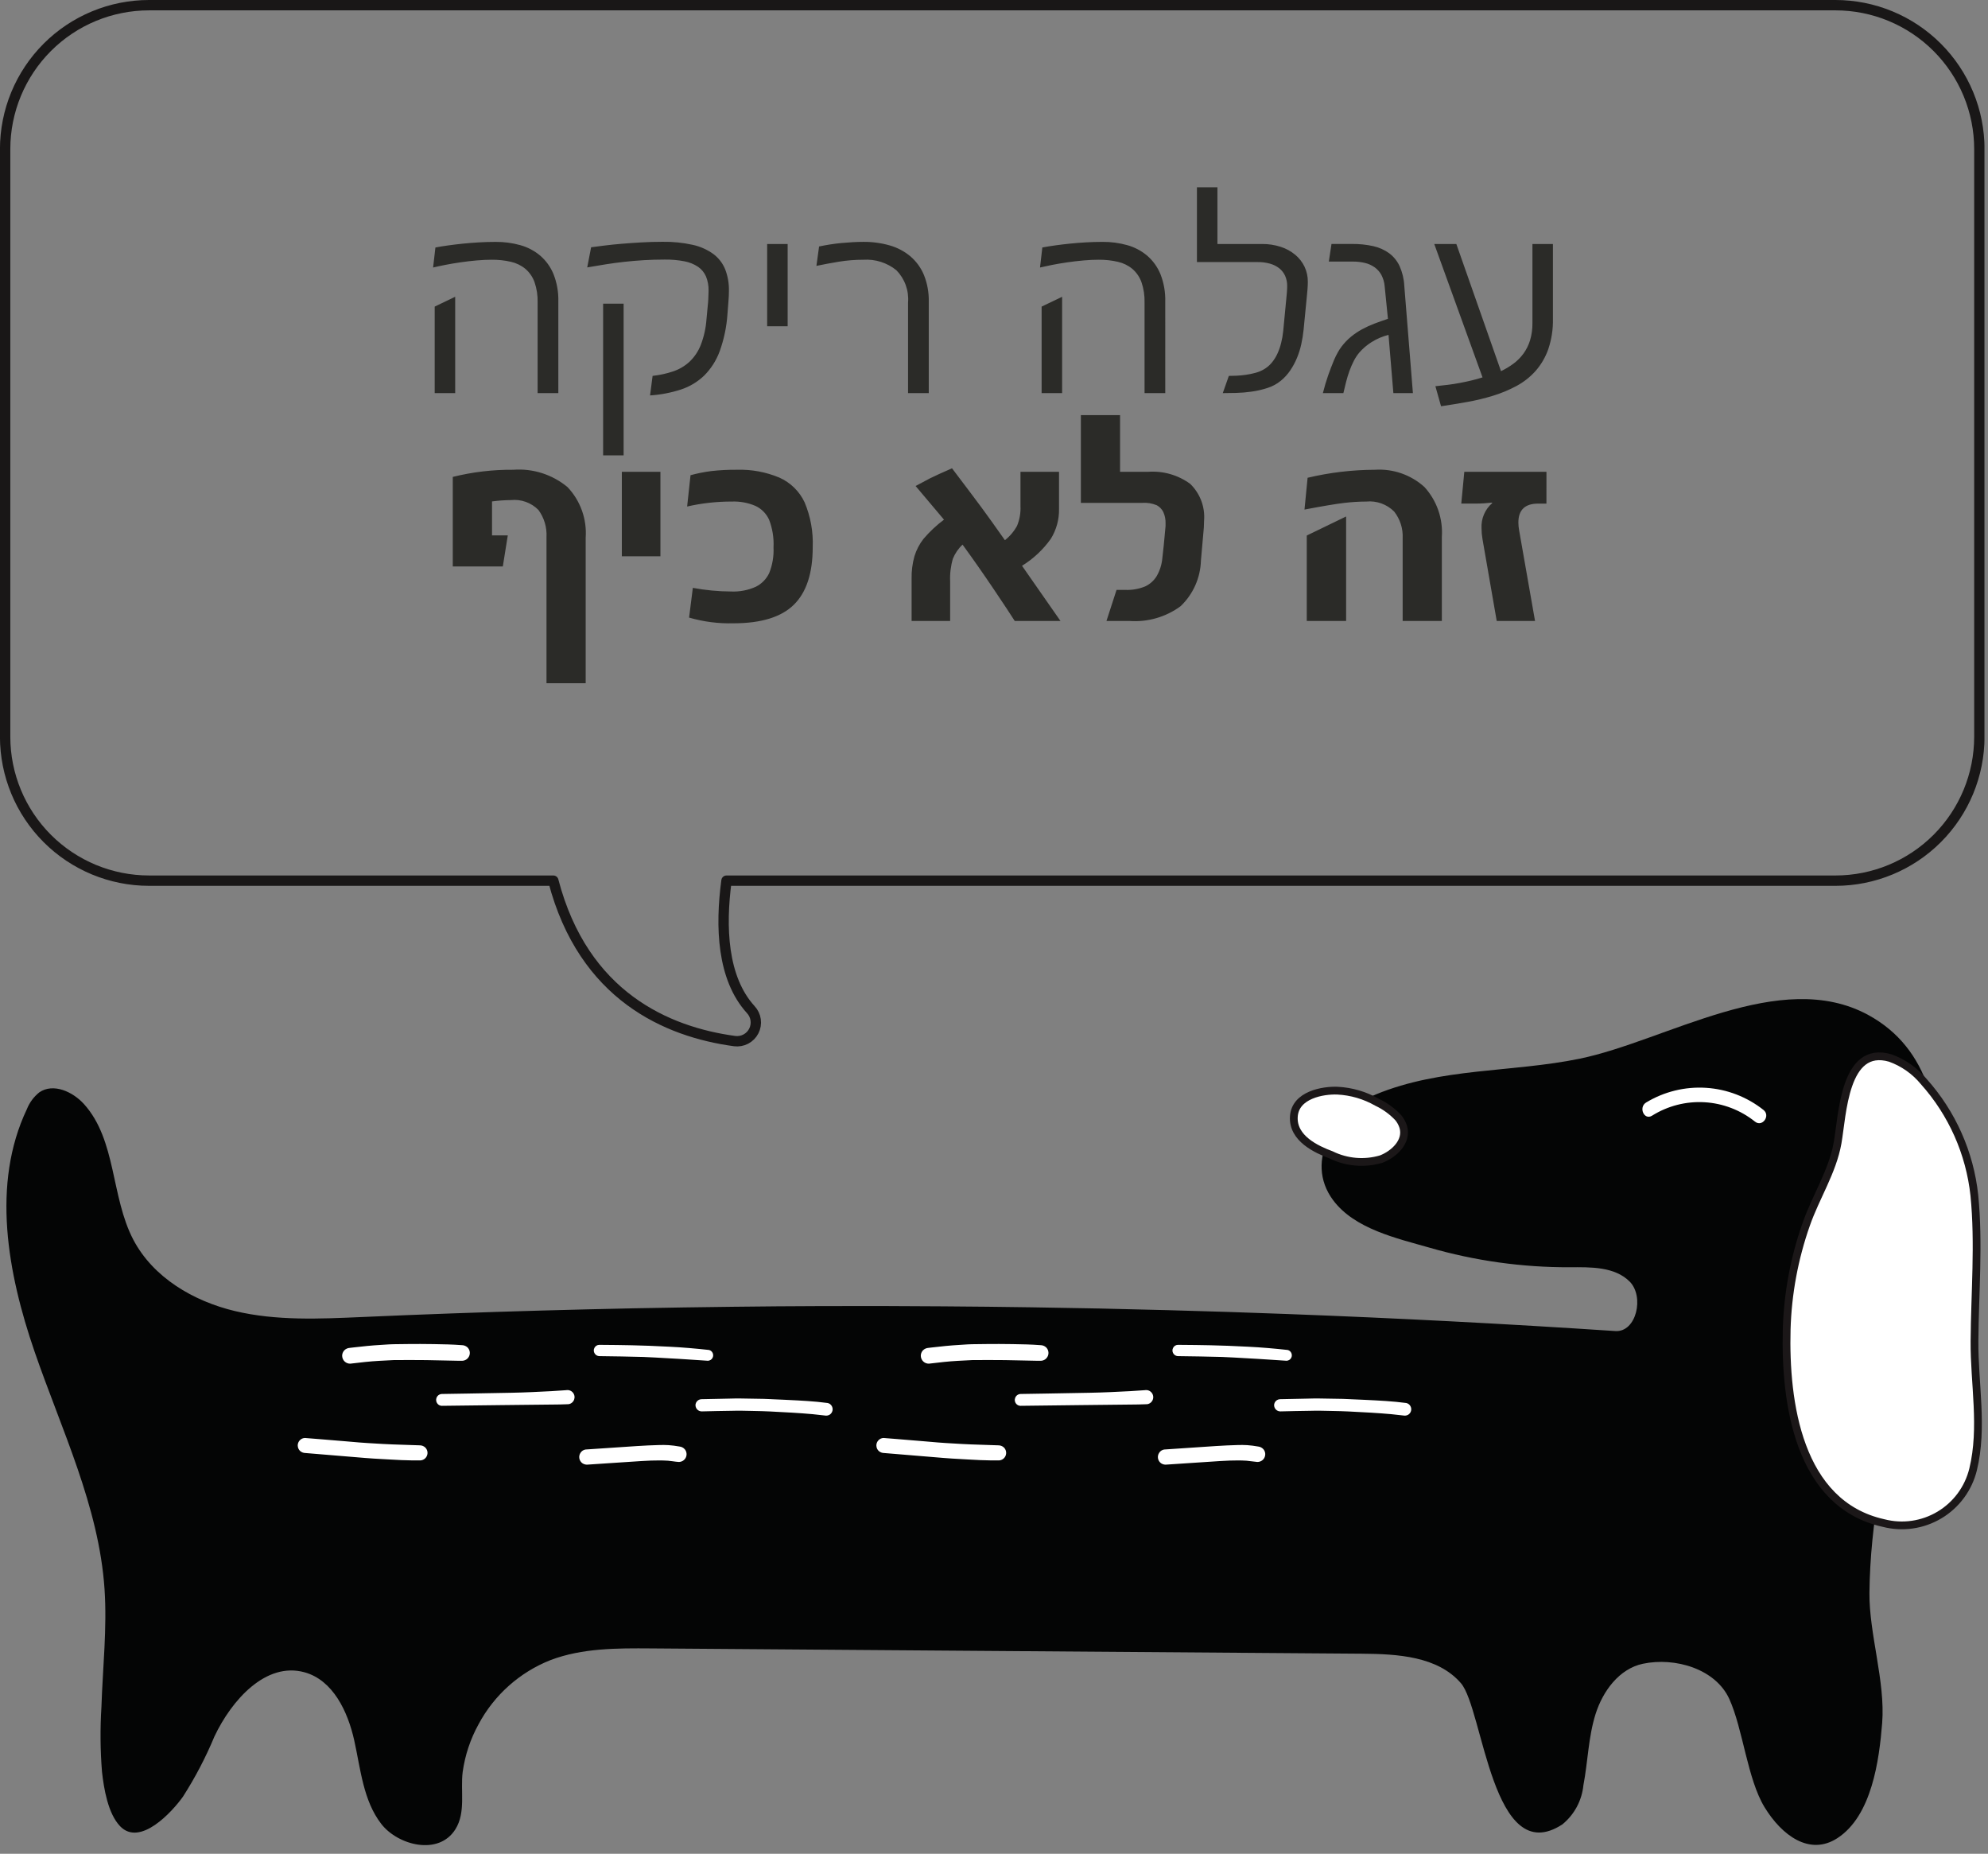 <svg width="192" height="179" viewBox="0 0 192 179" fill="none" xmlns="http://www.w3.org/2000/svg">
<rect x="0" y="0" width="192" height="179" fill="#808080" stroke="none"/>
<g clip-path="url(#clip0_2382:74)">
<path d="M10.096 153.438C10.351 157.238 9.919 161.031 9.796 164.825C9.665 166.914 9.683 169.009 9.852 171.095C10.032 172.695 10.422 175.111 11.597 176.336C13.525 178.35 16.634 174.944 17.674 173.479C18.855 171.634 19.871 169.689 20.712 167.667C22.373 164.161 25.671 160.439 29.412 161.475C32.164 162.237 33.592 165.262 34.212 168.051C34.832 170.84 35.077 173.866 36.828 176.122C38.421 178.177 42.367 179.222 43.985 176.628C45.008 174.991 44.455 172.908 44.685 171.099C44.911 169.481 45.432 167.917 46.222 166.487C47.731 163.666 50.193 161.472 53.168 160.297C56.233 159.135 59.599 159.144 62.879 159.169L131.538 159.68C134.972 159.705 138.853 159.929 141.097 162.529C143.263 165.042 144.112 180.579 150.891 176.163C151.462 175.697 151.936 175.124 152.285 174.475C152.633 173.826 152.851 173.114 152.924 172.381C153.361 170.094 153.398 167.726 154.099 165.507C154.8 163.288 156.38 161.14 158.658 160.653C161.779 159.99 165.693 161.146 167.016 164.053C168.339 166.96 168.758 171.789 170.426 174.514C172.094 177.239 174.781 179.228 177.455 177.489C180.778 175.332 181.493 169.967 181.779 166.369C182.095 162.369 180.51 157.761 180.55 153.8C180.618 146.969 182.039 140.515 183.431 133.863C185.455 124.181 192.363 104.496 180.431 98.004C171.945 93.383 160.917 100.517 152.546 102.231C145.994 103.57 139.192 103.08 132.891 105.671C128.998 107.271 125.891 112.047 128.753 115.89C130.827 118.673 134.946 119.581 138.03 120.465C142.434 121.74 146.998 122.38 151.583 122.365C153.629 122.349 155.932 122.3 157.383 123.738C158.834 125.176 158.049 128.66 156.01 128.526C145.467 127.826 134.914 127.278 124.351 126.881C120.501 126.735 116.65 126.611 112.796 126.509C108.418 126.388 104.036 126.296 99.652 126.233C96.797 126.19 93.943 126.159 91.088 126.14C87.18 126.109 83.272 126.1 79.363 126.115C76.496 126.124 73.63 126.146 70.763 126.181C67.584 126.218 64.403 126.268 61.221 126.329C58.243 126.391 55.266 126.463 52.289 126.546C46.528 126.707 40.768 126.914 35.01 127.169C30.888 127.349 26.704 127.55 22.69 126.595C18.676 125.64 14.784 123.35 12.871 119.695C10.701 115.546 11.25 110.095 8.117 106.616C7.026 105.404 5.139 104.552 3.797 105.476C3.263 105.903 2.849 106.461 2.597 107.097C-0.84 114.327 0.728 122.919 3.331 130.487C5.934 138.055 9.557 145.45 10.096 153.438Z" fill="#040505"/>
<path d="M135.525 108.808C135.945 110.227 134.634 111.445 133.392 111.923C131.787 112.397 130.063 112.252 128.56 111.515C127.165 110.995 124.818 109.932 124.96 107.807C125.098 105.707 127.779 105.259 129.167 105.313C130.513 105.38 131.824 105.763 132.994 106.432C133.766 106.795 134.461 107.301 135.044 107.923C135.261 108.184 135.424 108.484 135.525 108.808Z" fill="white" stroke="#1B1718" stroke-width="0.75" stroke-miterlimit="10"/>
<path d="M182.555 102.158C183.817 102.611 184.935 103.395 185.79 104.428C188.534 107.491 190.246 111.339 190.682 115.428C191.145 120.098 190.729 124.821 190.696 129.501C190.666 133.606 191.55 137.834 190.56 141.89C190.337 142.801 189.935 143.659 189.378 144.414C188.821 145.168 188.12 145.805 187.314 146.286C186.509 146.767 185.617 147.084 184.688 147.217C183.76 147.35 182.814 147.298 181.906 147.063C173.665 145.23 172.374 135.379 172.557 128.363C172.656 124.906 173.292 121.485 174.442 118.223C175.369 115.569 176.98 113.133 177.473 110.359C177.956 107.637 178.109 100.863 182.555 102.158Z" fill="white" stroke="#1B1718" stroke-width="0.75" stroke-miterlimit="10"/>
<path d="M169.497 108.304C168.104 107.188 166.398 106.534 164.616 106.431C162.834 106.328 161.064 106.783 159.552 107.731C158.791 108.202 158.225 106.926 158.977 106.46C160.715 105.407 162.733 104.911 164.761 105.039C166.789 105.167 168.728 105.913 170.319 107.177C171.019 107.737 170.2 108.867 169.497 108.304V108.304Z" fill="white"/>
<path fill-rule="evenodd" clip-rule="evenodd" d="M33.291 131.47C33.143 131.332 33.055 131.142 33.047 130.94H33.044C33.041 130.838 33.058 130.737 33.094 130.641C33.13 130.546 33.185 130.459 33.255 130.385C33.395 130.245 33.582 130.162 33.779 130.15L34.179 130.103C35.041 130.003 35.904 129.912 36.77 129.864C36.904 129.857 37.038 129.847 37.172 129.838L37.172 129.838C37.452 129.819 37.731 129.8 38.01 129.796L39.562 129.777C40.259 129.767 40.956 129.776 41.653 129.784L41.923 129.787C42.814 129.801 43.705 129.817 44.593 129.887C44.796 129.885 44.992 129.959 45.143 130.095C45.25 130.198 45.324 130.33 45.357 130.474C45.389 130.619 45.378 130.77 45.325 130.909C45.273 131.047 45.18 131.167 45.06 131.254C44.94 131.34 44.797 131.389 44.648 131.395H44.263C43.814 131.387 43.364 131.377 42.914 131.367H42.914H42.913H42.913H42.913H42.913H42.913H42.912H42.912H42.912H42.912C41.757 131.341 40.602 131.315 39.451 131.322L38.511 131.329C38.459 131.329 38.405 131.328 38.352 131.327C38.245 131.325 38.137 131.324 38.029 131.329C37.751 131.343 37.472 131.357 37.193 131.372C37.003 131.382 36.812 131.392 36.621 131.402C35.726 131.449 34.83 131.556 33.938 131.662L33.837 131.674C33.635 131.681 33.439 131.607 33.291 131.47ZM28.981 140.103C28.844 139.972 28.764 139.793 28.757 139.603L28.755 139.6C28.751 139.471 28.78 139.343 28.841 139.229C28.872 139.172 28.91 139.12 28.954 139.074C29.018 139.005 29.095 138.949 29.181 138.91C29.267 138.872 29.36 138.851 29.454 138.85L30.793 138.957C31.637 139.026 32.481 139.095 33.325 139.166C33.544 139.184 33.761 139.203 33.979 139.222C34.48 139.266 34.98 139.31 35.481 139.339C35.682 139.351 35.883 139.363 36.084 139.375C36.69 139.412 37.297 139.449 37.904 139.471C38.78 139.504 39.655 139.532 40.532 139.56C40.728 139.557 40.918 139.628 41.062 139.76C41.166 139.859 41.239 139.986 41.271 140.126C41.303 140.266 41.293 140.412 41.242 140.547C41.191 140.681 41.102 140.797 40.985 140.881C40.868 140.964 40.73 141.012 40.586 141.017H39.877C39.138 141.01 38.398 140.972 37.662 140.929C37.419 140.914 37.175 140.901 36.931 140.888L36.929 140.888C36.378 140.858 35.826 140.827 35.275 140.781C33.354 140.615 31.431 140.456 29.507 140.303C29.313 140.303 29.126 140.232 28.981 140.103ZM42.124 135.133C42.113 135.282 42.16 135.43 42.256 135.545C42.304 135.604 42.364 135.652 42.432 135.686C42.5 135.721 42.574 135.741 42.65 135.745C44.598 135.716 46.546 135.696 48.495 135.675L48.497 135.675L48.499 135.675L48.501 135.675L48.502 135.675L48.504 135.675L48.505 135.675L48.507 135.675L48.509 135.675L48.51 135.675C49.423 135.665 50.336 135.655 51.25 135.645L53.007 135.626C53.113 135.625 53.219 135.624 53.325 135.623H53.325C53.801 135.619 54.276 135.615 54.752 135.593L54.93 135.584C55.048 135.562 55.158 135.51 55.249 135.432C55.34 135.354 55.41 135.254 55.45 135.141C55.49 135.028 55.501 134.907 55.48 134.789C55.459 134.671 55.407 134.561 55.33 134.469C55.252 134.375 55.151 134.304 55.036 134.263C54.921 134.222 54.798 134.212 54.678 134.234C54.208 134.271 53.737 134.301 53.266 134.328C51.98 134.395 50.692 134.459 49.405 134.484C47.983 134.513 46.56 134.539 45.137 134.561L42.737 134.6C42.589 134.592 42.443 134.639 42.326 134.731C42.248 134.797 42.189 134.882 42.154 134.978C42.137 135.026 42.126 135.075 42.122 135.126L42.124 135.133ZM64.567 139.541C64.921 139.567 65.274 139.611 65.623 139.675C65.82 139.695 66.002 139.789 66.133 139.937C66.227 140.049 66.287 140.186 66.303 140.331C66.32 140.477 66.294 140.624 66.228 140.754C66.162 140.885 66.059 140.993 65.932 141.066C65.805 141.138 65.659 141.172 65.513 141.162C65.341 141.15 65.17 141.126 64.998 141.102L64.998 141.102C64.837 141.08 64.675 141.058 64.513 141.045C64.205 141.02 63.894 141.02 63.584 141.02H63.584C63.121 141.015 62.652 141.04 62.185 141.066L62.185 141.066L62.184 141.066L62.049 141.073L61.905 141.081C60.959 141.142 60.014 141.205 59.068 141.268C58.318 141.319 57.568 141.369 56.816 141.418C56.623 141.447 56.427 141.406 56.263 141.301C56.183 141.246 56.114 141.176 56.061 141.095C56.008 141.014 55.972 140.923 55.954 140.828C55.936 140.732 55.937 140.635 55.957 140.54C55.977 140.445 56.016 140.355 56.071 140.275C56.124 140.193 56.193 140.123 56.275 140.069C56.357 140.016 56.449 139.98 56.545 139.964C58.22 139.851 59.895 139.739 61.57 139.627C62.259 139.58 62.948 139.554 63.638 139.532C63.945 139.522 64.26 139.522 64.567 139.541ZM57.35 130.424C57.357 130.568 57.42 130.703 57.525 130.801C57.631 130.899 57.77 130.951 57.914 130.948C59.32 130.963 60.726 130.989 62.132 131.026C62.514 131.037 62.894 131.059 63.275 131.081L63.275 131.081C63.45 131.092 63.625 131.102 63.8 131.111C64.389 131.14 64.981 131.173 65.569 131.211C65.868 131.23 66.166 131.249 66.464 131.268L66.468 131.269L66.472 131.269C67.106 131.309 67.738 131.349 68.369 131.394C68.46 131.39 68.548 131.363 68.626 131.316C68.685 131.28 68.736 131.232 68.777 131.176C68.818 131.12 68.847 131.057 68.863 130.989C68.879 130.922 68.882 130.852 68.871 130.784C68.86 130.716 68.836 130.65 68.8 130.591C68.764 130.53 68.716 130.477 68.658 130.435C68.601 130.394 68.535 130.365 68.466 130.351C67.203 130.213 65.935 130.1 64.666 130.039C64.009 130.007 63.351 129.977 62.692 129.948C62.2 129.926 61.708 129.915 61.216 129.904C61.092 129.901 60.968 129.898 60.844 129.895C60.009 129.876 59.172 129.869 58.336 129.862L57.869 129.858C57.774 129.86 57.681 129.888 57.6 129.939C57.52 129.989 57.455 130.061 57.412 130.146C57.366 130.23 57.343 130.325 57.346 130.421L57.35 130.424ZM67.363 136.122C67.249 136.016 67.181 135.871 67.172 135.716L67.168 135.72C67.163 135.615 67.187 135.512 67.237 135.42C67.286 135.328 67.357 135.25 67.445 135.195C67.533 135.14 67.634 135.109 67.737 135.105C68.519 135.085 69.3 135.069 70.082 135.057C70.216 135.054 70.349 135.051 70.482 135.048L70.483 135.048L70.483 135.048L70.484 135.048H70.484H70.484H70.484H70.485H70.485H70.485C70.826 135.039 71.168 135.03 71.51 135.036L73.784 135.074C73.983 135.077 74.181 135.088 74.379 135.098L74.379 135.098L74.379 135.098C74.47 135.103 74.56 135.108 74.65 135.112L75.621 135.154L76.009 135.173C77.319 135.235 78.634 135.298 79.934 135.473C80.015 135.49 80.092 135.524 80.159 135.572C80.226 135.62 80.282 135.682 80.325 135.753C80.367 135.822 80.395 135.899 80.408 135.98C80.421 136.06 80.418 136.142 80.399 136.221C80.38 136.301 80.345 136.375 80.297 136.441C80.249 136.507 80.189 136.562 80.12 136.605C79.98 136.685 79.817 136.712 79.659 136.68C79.263 136.632 78.871 136.591 78.472 136.55C77.829 136.494 77.186 136.445 76.54 136.407C75.812 136.366 75.083 136.326 74.353 136.289C73.832 136.262 73.312 136.252 72.792 136.242L72.791 136.242L72.556 136.237L72.418 136.234L71.466 136.215C71.312 136.211 71.158 136.216 71.004 136.22H71.004H71.004H71.004H71.004H71.004H71.004H71.004H71.004H71.003H71.003H71.003C70.888 136.224 70.773 136.227 70.657 136.227C69.701 136.241 68.742 136.256 67.781 136.283C67.626 136.285 67.476 136.228 67.363 136.122ZM84.642 139.603C84.648 139.792 84.728 139.972 84.865 140.103C85.01 140.232 85.198 140.304 85.392 140.303C87.316 140.456 89.239 140.615 91.16 140.781C91.709 140.827 92.261 140.857 92.811 140.887L92.811 140.887L92.812 140.887L92.812 140.887L92.812 140.887L92.812 140.888C93.057 140.901 93.302 140.914 93.546 140.929C94.282 140.972 95.023 141.01 95.761 141.017H96.471C96.615 141.012 96.753 140.964 96.87 140.881C96.987 140.797 97.076 140.681 97.127 140.547C97.177 140.412 97.188 140.266 97.156 140.126C97.124 139.986 97.051 139.859 96.947 139.76C96.802 139.628 96.613 139.557 96.417 139.56C95.54 139.532 94.665 139.504 93.789 139.471C93.183 139.449 92.577 139.412 91.972 139.375C91.769 139.363 91.567 139.351 91.365 139.339C90.864 139.31 90.364 139.266 89.864 139.222L89.864 139.222L89.863 139.222L89.863 139.222L89.863 139.222L89.863 139.222L89.863 139.222L89.862 139.222L89.862 139.222C89.644 139.203 89.427 139.184 89.209 139.166C88.366 139.095 87.522 139.026 86.678 138.957L85.338 138.85C85.244 138.851 85.151 138.872 85.065 138.91C84.979 138.949 84.902 139.005 84.838 139.074C84.772 139.144 84.72 139.227 84.685 139.317C84.651 139.407 84.635 139.503 84.638 139.6L84.642 139.603ZM89.176 131.47C89.028 131.332 88.94 131.142 88.932 130.94H88.931C88.927 130.804 88.958 130.67 89.022 130.55C89.055 130.49 89.094 130.435 89.141 130.385C89.281 130.245 89.468 130.162 89.665 130.15L90.065 130.103C90.928 130.003 91.791 129.912 92.657 129.864C92.79 129.857 92.924 129.847 93.057 129.838L93.057 129.838C93.337 129.819 93.617 129.8 93.896 129.796L95.449 129.777C96.144 129.767 96.841 129.776 97.538 129.784L97.81 129.787C98.701 129.801 99.591 129.817 100.48 129.887C100.683 129.885 100.879 129.959 101.029 130.095C101.136 130.198 101.21 130.33 101.242 130.474C101.275 130.619 101.264 130.77 101.211 130.909C101.158 131.047 101.066 131.167 100.946 131.254C100.825 131.34 100.682 131.389 100.534 131.395H100.15C99.701 131.387 99.251 131.377 98.801 131.367H98.801H98.801H98.801H98.801H98.801H98.801H98.8C97.645 131.341 96.489 131.315 95.337 131.322L94.397 131.329C94.344 131.329 94.29 131.328 94.237 131.327C94.13 131.325 94.022 131.324 93.915 131.329C93.636 131.343 93.358 131.357 93.079 131.372C92.888 131.382 92.698 131.392 92.507 131.402C91.612 131.449 90.716 131.556 89.824 131.662L89.723 131.674C89.521 131.681 89.325 131.607 89.176 131.47ZM98.008 135.133C97.998 135.282 98.045 135.43 98.14 135.545C98.189 135.604 98.251 135.653 98.319 135.687C98.388 135.722 98.463 135.741 98.54 135.745C100.492 135.716 102.445 135.696 104.399 135.675C105.312 135.665 106.226 135.656 107.14 135.645L108.897 135.626C109.003 135.625 109.109 135.624 109.215 135.623C109.691 135.619 110.166 135.615 110.642 135.593L110.819 135.584C110.937 135.562 111.047 135.51 111.138 135.432C111.23 135.354 111.299 135.254 111.339 135.141C111.38 135.029 111.39 134.907 111.369 134.789C111.348 134.671 111.296 134.561 111.219 134.469C111.141 134.376 111.04 134.305 110.926 134.263C110.811 134.222 110.688 134.212 110.568 134.234C110.098 134.271 109.626 134.301 109.156 134.328C107.87 134.395 106.582 134.459 105.295 134.484C103.872 134.513 102.449 134.539 101.027 134.561L98.627 134.6C98.479 134.592 98.333 134.639 98.216 134.731C98.138 134.797 98.078 134.882 98.043 134.978C98.027 135.026 98.016 135.076 98.011 135.126L98.008 135.133ZM120.452 139.541C120.806 139.567 121.159 139.611 121.508 139.675C121.706 139.695 121.889 139.788 122.021 139.937C122.115 140.049 122.175 140.186 122.192 140.332C122.208 140.477 122.182 140.624 122.116 140.755C122.05 140.886 121.947 140.994 121.819 141.066C121.692 141.139 121.546 141.172 121.4 141.162C121.229 141.15 121.058 141.126 120.887 141.103C120.725 141.08 120.563 141.058 120.4 141.045C120.092 141.02 119.782 141.02 119.471 141.02H119.471C119.006 141.015 118.537 141.041 118.07 141.066C117.977 141.071 117.885 141.076 117.792 141.081C116.843 141.142 115.896 141.205 114.947 141.269C114.2 141.319 113.452 141.369 112.703 141.418C112.51 141.448 112.313 141.406 112.149 141.301C112.069 141.246 112 141.176 111.947 141.095C111.894 141.014 111.858 140.923 111.84 140.828C111.822 140.732 111.823 140.635 111.843 140.54C111.863 140.445 111.902 140.355 111.957 140.275C112.01 140.193 112.079 140.123 112.161 140.069C112.242 140.016 112.334 139.98 112.43 139.964C114.106 139.851 115.781 139.739 117.455 139.627C118.144 139.58 118.833 139.554 119.523 139.532C119.829 139.522 120.144 139.522 120.452 139.541ZM113.236 130.424C113.243 130.568 113.306 130.703 113.411 130.801C113.516 130.899 113.656 130.951 113.8 130.948C115.206 130.963 116.613 130.989 118.019 131.026C118.4 131.037 118.781 131.059 119.162 131.081L119.162 131.081C119.337 131.092 119.512 131.102 119.687 131.111C120.276 131.14 120.868 131.173 121.456 131.211C121.757 131.231 122.058 131.25 122.359 131.269L122.36 131.269C122.993 131.309 123.625 131.349 124.256 131.394C124.347 131.39 124.435 131.363 124.513 131.316C124.572 131.28 124.623 131.232 124.664 131.176C124.704 131.12 124.734 131.057 124.75 130.989C124.766 130.922 124.768 130.852 124.757 130.784C124.746 130.715 124.722 130.65 124.686 130.591C124.65 130.53 124.602 130.477 124.545 130.435C124.488 130.394 124.422 130.365 124.353 130.351C123.089 130.213 121.821 130.1 120.553 130.039C119.895 130.007 119.238 129.977 118.58 129.948C118.088 129.926 117.596 129.915 117.103 129.904C117.025 129.902 116.947 129.9 116.868 129.898C116.823 129.897 116.777 129.896 116.732 129.895C115.896 129.876 115.06 129.869 114.224 129.862L113.757 129.858C113.661 129.86 113.569 129.888 113.488 129.938C113.408 129.989 113.342 130.061 113.3 130.146C113.253 130.23 113.231 130.325 113.234 130.421L113.236 130.424ZM123.245 136.122C123.131 136.016 123.063 135.871 123.054 135.716L123.05 135.72C123.046 135.616 123.07 135.512 123.119 135.42C123.168 135.328 123.239 135.25 123.327 135.195C123.415 135.14 123.516 135.109 123.619 135.105C124.401 135.085 125.182 135.069 125.964 135.057C126.098 135.054 126.232 135.051 126.366 135.048C126.708 135.039 127.049 135.03 127.39 135.036L129.666 135.074C129.864 135.077 130.061 135.088 130.258 135.098C130.35 135.103 130.441 135.108 130.532 135.112L131.502 135.154C131.631 135.16 131.759 135.166 131.887 135.172C133.199 135.235 134.514 135.298 135.815 135.473C135.896 135.49 135.973 135.524 136.04 135.572C136.107 135.62 136.164 135.682 136.206 135.753C136.249 135.822 136.277 135.899 136.29 135.98C136.303 136.06 136.3 136.142 136.281 136.221C136.262 136.301 136.227 136.375 136.179 136.441C136.131 136.507 136.071 136.562 136.001 136.605C135.862 136.685 135.699 136.712 135.541 136.68C135.144 136.632 134.753 136.591 134.353 136.55C133.71 136.494 133.067 136.445 132.421 136.407C131.693 136.366 130.964 136.326 130.234 136.289C129.714 136.262 129.194 136.252 128.673 136.242C128.549 136.239 128.425 136.237 128.3 136.234L127.346 136.215C127.193 136.211 127.039 136.216 126.885 136.22C126.769 136.224 126.654 136.227 126.539 136.227C125.581 136.241 124.622 136.256 123.663 136.283C123.508 136.285 123.358 136.228 123.245 136.122Z" fill="white"/>
<path d="M177.262 0.5H14.396C10.71 0.5 7.174 1.964 4.567 4.571C1.961 7.178 0.496 10.713 0.496 14.4V71.135C0.496 74.822 1.961 78.357 4.567 80.964C7.174 83.57 10.71 85.035 14.396 85.035H53.439C56.356 96.189 64.429 99.644 70.95 100.528C71.321 100.576 71.698 100.509 72.029 100.335C72.36 100.161 72.63 99.889 72.8 99.556C72.971 99.223 73.034 98.845 72.982 98.475C72.93 98.104 72.764 97.759 72.508 97.486C69.745 94.452 69.565 89.486 70.165 85.036H177.265C180.952 85.036 184.487 83.572 187.094 80.965C189.701 78.358 191.165 74.823 191.165 71.136V14.397C191.165 12.572 190.805 10.764 190.106 9.078C189.407 7.392 188.383 5.86 187.092 4.569C185.801 3.279 184.268 2.255 182.582 1.557C180.895 0.859 179.087 0.5 177.262 0.5V0.5Z" stroke="#191717" stroke-linecap="round" stroke-linejoin="round"/>
<path d="M53.923 37.96H51.923V29.218C51.943 28.545 51.842 27.875 51.623 27.238C51.444 26.743 51.14 26.303 50.741 25.96C50.336 25.627 49.858 25.394 49.346 25.28C48.733 25.14 48.106 25.073 47.477 25.08C47.024 25.08 46.535 25.103 46.012 25.15C45.489 25.197 44.971 25.257 44.459 25.332C43.947 25.406 43.463 25.488 43.006 25.578C42.549 25.668 42.157 25.752 41.829 25.831L42.052 23.897C42.427 23.827 42.839 23.76 43.288 23.697C43.737 23.634 44.209 23.577 44.706 23.527C45.202 23.476 45.716 23.435 46.247 23.404C46.778 23.373 47.317 23.357 47.864 23.357C48.672 23.35 49.477 23.456 50.255 23.673C50.961 23.869 51.617 24.215 52.177 24.687C52.739 25.173 53.179 25.786 53.46 26.474C53.789 27.313 53.947 28.21 53.923 29.111V37.96ZM43.962 37.96H41.982V29.605L43.962 28.656V37.96ZM70.399 28.093C70.399 28.218 70.395 28.385 70.387 28.593C70.379 28.801 70.367 28.971 70.352 29.103L70.258 30.322C70.177 31.549 69.924 32.758 69.508 33.914C69.186 34.795 68.677 35.595 68.015 36.26C67.379 36.871 66.614 37.332 65.776 37.608C64.806 37.924 63.8 38.117 62.782 38.182L63.028 36.295C63.709 36.221 64.379 36.074 65.028 35.856C65.608 35.659 66.141 35.344 66.592 34.93C67.066 34.478 67.436 33.928 67.676 33.319C67.985 32.518 68.173 31.675 68.233 30.819L68.385 29.202C68.393 29.132 68.399 29.046 68.403 28.944C68.407 28.842 68.411 28.738 68.415 28.633C68.419 28.528 68.423 28.424 68.427 28.322C68.431 28.22 68.433 28.134 68.433 28.064C68.445 27.597 68.361 27.133 68.187 26.699C68.025 26.323 67.761 26 67.425 25.767C67.028 25.503 66.582 25.322 66.113 25.234C65.484 25.112 64.844 25.055 64.203 25.064C63.492 25.064 62.817 25.084 62.176 25.123C61.535 25.162 60.912 25.215 60.307 25.281C59.702 25.348 59.104 25.428 58.514 25.521C57.924 25.614 57.324 25.714 56.714 25.821L57.089 23.876C57.44 23.829 57.864 23.775 58.36 23.712C58.856 23.649 59.405 23.593 60.006 23.542C60.606 23.491 61.245 23.446 61.922 23.407C62.599 23.368 63.289 23.348 63.99 23.348C64.969 23.332 65.946 23.43 66.902 23.641C67.62 23.796 68.298 24.097 68.894 24.526C69.402 24.905 69.797 25.416 70.037 26.003C70.293 26.669 70.416 27.379 70.399 28.093V28.093ZM60.229 43.972H58.249V29.323H60.229V43.972ZM76.071 31.503H74.091V23.56H76.071V31.503ZM89.7 37.96H87.7V29.218C87.747 28.647 87.671 28.073 87.477 27.534C87.283 26.996 86.975 26.505 86.575 26.095C85.678 25.369 84.54 25.007 83.388 25.081C82.584 25.079 81.781 25.144 80.988 25.274C80.211 25.403 79.498 25.536 78.849 25.674L79.107 23.799C79.435 23.729 79.785 23.665 80.156 23.606C80.527 23.547 80.9 23.5 81.275 23.465C81.65 23.43 82.017 23.402 82.375 23.383C82.733 23.364 83.063 23.354 83.365 23.354C84.235 23.345 85.101 23.461 85.937 23.7C86.671 23.909 87.353 24.27 87.937 24.761C88.505 25.251 88.951 25.867 89.237 26.561C89.563 27.381 89.721 28.257 89.7 29.139V37.96ZM112.54 37.96H110.54V29.218C110.56 28.545 110.459 27.875 110.24 27.238C110.061 26.743 109.757 26.303 109.358 25.96C108.953 25.627 108.475 25.394 107.963 25.28C107.35 25.14 106.723 25.073 106.094 25.08C105.641 25.08 105.152 25.103 104.629 25.15C104.106 25.197 103.588 25.257 103.076 25.332C102.564 25.406 102.08 25.488 101.623 25.578C101.166 25.668 100.774 25.752 100.445 25.83L100.668 23.896C101.043 23.826 101.455 23.759 101.904 23.696C102.353 23.633 102.825 23.576 103.322 23.526C103.818 23.475 104.332 23.434 104.863 23.403C105.394 23.372 105.933 23.356 106.48 23.356C107.288 23.349 108.093 23.455 108.871 23.672C109.577 23.868 110.233 24.214 110.793 24.686C111.355 25.172 111.795 25.785 112.076 26.473C112.405 27.312 112.563 28.209 112.539 29.11L112.54 37.96ZM102.579 37.96H100.599V29.605L102.579 28.66V37.96ZM126.309 27.214C126.309 27.433 126.299 27.663 126.28 27.905C126.261 28.147 126.243 28.342 126.227 28.491L125.899 31.855C125.851 32.32 125.777 32.782 125.676 33.238C125.577 33.69 125.438 34.133 125.261 34.56C125.087 34.981 124.871 35.383 124.616 35.76C124.363 36.136 124.058 36.472 123.708 36.76C123.327 37.073 122.889 37.311 122.419 37.46C121.924 37.621 121.416 37.739 120.901 37.812C120.398 37.885 119.891 37.928 119.383 37.941L118.095 37.96L118.681 36.296C118.881 36.296 119.123 36.29 119.408 36.278C119.693 36.266 119.988 36.239 120.293 36.196C120.605 36.153 120.915 36.09 121.219 36.009C121.508 35.935 121.786 35.823 122.045 35.675C122.335 35.511 122.593 35.296 122.807 35.042C123.031 34.777 123.218 34.483 123.364 34.169C123.519 33.834 123.641 33.485 123.729 33.126C123.823 32.754 123.89 32.376 123.929 31.995L124.245 28.695C124.253 28.617 124.267 28.469 124.286 28.25C124.305 28.031 124.315 27.824 124.315 27.629C124.322 27.285 124.254 26.944 124.115 26.629C123.986 26.345 123.792 26.096 123.547 25.902C123.279 25.696 122.973 25.545 122.647 25.457C122.266 25.352 121.871 25.3 121.475 25.305H115.599V18.086H117.579V23.56H121.868C122.488 23.552 123.106 23.645 123.696 23.835C124.208 23.999 124.683 24.26 125.096 24.603C125.476 24.92 125.783 25.316 125.996 25.763C126.208 26.217 126.315 26.713 126.309 27.214V27.214ZM136.458 37.96H134.571L134.102 32.335C133.528 32.479 132.981 32.712 132.479 33.026C132.034 33.3 131.634 33.64 131.29 34.034C131.082 34.279 130.903 34.548 130.757 34.834C130.593 35.152 130.45 35.481 130.329 35.818C130.204 36.165 130.095 36.523 130.001 36.89C129.907 37.257 129.821 37.614 129.743 37.96H127.763C127.912 37.36 128.084 36.782 128.279 36.226L128.549 35.494C128.643 35.24 128.743 34.99 128.849 34.744C128.955 34.498 129.07 34.265 129.195 34.044C129.304 33.844 129.427 33.652 129.564 33.47C129.831 33.118 130.138 32.797 130.478 32.515C130.809 32.244 131.164 32.005 131.539 31.8C131.926 31.59 132.327 31.406 132.739 31.249C133.157 31.089 133.593 30.935 134.046 30.786L133.729 27.624C133.696 27.247 133.588 26.881 133.413 26.546C133.256 26.257 133.035 26.007 132.768 25.814C132.487 25.616 132.171 25.472 131.836 25.392C131.447 25.298 131.047 25.253 130.647 25.257H128.337L128.595 23.557H130.587C131.275 23.549 131.961 23.62 132.632 23.768C133.185 23.889 133.708 24.122 134.167 24.454C134.601 24.78 134.947 25.209 135.175 25.702C135.442 26.302 135.595 26.946 135.626 27.602L136.458 37.96ZM149.981 30.788C150.002 31.786 149.849 32.779 149.529 33.724C149.257 34.5 148.837 35.216 148.293 35.833C147.768 36.416 147.145 36.904 146.453 37.274C145.734 37.66 144.978 37.974 144.197 38.212C143.382 38.462 142.553 38.663 141.713 38.812C140.858 38.965 140.012 39.103 139.176 39.228L138.629 37.292C139.01 37.253 139.403 37.209 139.809 37.16C140.215 37.111 140.615 37.049 141.009 36.973C141.404 36.899 141.786 36.817 142.157 36.727C142.528 36.637 142.869 36.541 143.182 36.44L138.52 23.56H140.653L144.966 35.839C145.391 35.636 145.795 35.392 146.173 35.112C146.54 34.839 146.864 34.513 147.134 34.145C147.417 33.755 147.632 33.321 147.772 32.86C147.932 32.32 148.01 31.759 148.001 31.196V23.56H149.981V30.788ZM49.335 48.288C48.728 48.293 48.121 48.336 47.519 48.417V51.698H49.042L48.562 54.698H43.729V46.05C45.639 45.575 47.601 45.343 49.569 45.36C51.465 45.217 53.343 45.816 54.807 47.03C55.425 47.68 55.9 48.451 56.202 49.295C56.505 50.139 56.629 51.036 56.565 51.93V65.972H52.78V51.872C52.833 50.934 52.56 50.007 52.007 49.247C51.663 48.895 51.244 48.627 50.781 48.461C50.319 48.294 49.824 48.235 49.335 48.288V48.288ZM63.784 53.714H60.057V45.56H63.784V53.714ZM74.706 52.859C74.753 51.946 74.607 51.034 74.278 50.181C74.013 49.596 73.548 49.124 72.966 48.851C72.247 48.544 71.469 48.4 70.687 48.429C69.232 48.425 67.782 48.586 66.363 48.909L66.691 45.886C67.351 45.705 68.022 45.572 68.701 45.486C69.524 45.394 70.351 45.351 71.179 45.36C72.581 45.317 73.975 45.575 75.269 46.116C76.342 46.592 77.208 47.439 77.707 48.501C78.285 49.871 78.553 51.352 78.492 52.837C78.492 55.345 77.885 57.197 76.67 58.392C75.455 59.587 73.512 60.185 70.84 60.185C69.391 60.224 67.944 60.038 66.551 59.634L66.914 56.763C68.134 56.991 69.373 57.109 70.614 57.115C71.43 57.15 72.243 56.994 72.989 56.66C73.56 56.379 74.018 55.912 74.289 55.336C74.604 54.55 74.746 53.706 74.706 52.86V52.859ZM97.054 52.159C97.537 51.78 97.937 51.306 98.229 50.767C98.476 50.168 98.588 49.522 98.557 48.874V45.56H102.28V49.16C102.296 50.171 102.022 51.166 101.489 52.025C100.746 53.072 99.799 53.959 98.706 54.632L102.421 59.96H98.003C97.597 59.319 96.911 58.282 95.946 56.849C94.981 55.416 93.987 53.996 92.964 52.589C92.557 52.968 92.237 53.432 92.029 53.948C91.821 54.659 91.731 55.399 91.765 56.139V59.96H88.042V55.86C88.028 55.134 88.121 54.41 88.317 53.71C88.502 53.102 88.798 52.534 89.19 52.034C89.778 51.342 90.442 50.719 91.17 50.177L88.429 46.929L89.812 46.191C90.335 45.933 91.046 45.609 91.945 45.218C93.273 46.968 94.222 48.23 94.793 49.003C95.364 49.776 96.117 50.829 97.054 52.16V52.159ZM109.077 59.96H106.862L107.835 56.96H108.667C109.326 56.989 109.984 56.875 110.595 56.626C111.059 56.411 111.448 56.063 111.714 55.626C112.012 55.109 112.196 54.533 112.253 53.939C112.339 53.256 112.444 52.207 112.569 50.793V50.56C112.585 50.175 112.51 49.792 112.352 49.441C112.214 49.162 111.993 48.933 111.719 48.785C111.276 48.602 110.797 48.523 110.319 48.556H104.39V40.085H108.175V45.56H110.847C112.308 45.445 113.763 45.856 114.947 46.72C115.419 47.176 115.784 47.731 116.016 48.345C116.248 48.959 116.342 49.617 116.289 50.271L116.266 50.939L115.985 54.127C115.937 55.8 115.23 57.386 114.016 58.539C112.591 59.584 110.84 60.088 109.077 59.96V59.96ZM139.253 59.96H135.468V51.98C135.516 51.048 135.225 50.13 134.648 49.396C134.3 49.047 133.879 48.779 133.415 48.612C132.95 48.444 132.455 48.382 131.964 48.429C131.239 48.432 130.516 48.477 129.796 48.564C129.031 48.654 127.761 48.867 125.987 49.203L126.287 46.133C128.416 45.627 130.596 45.368 132.784 45.36C133.654 45.303 134.527 45.421 135.35 45.708C136.174 45.995 136.931 46.444 137.577 47.03C138.166 47.678 138.618 48.438 138.906 49.264C139.194 50.091 139.312 50.968 139.253 51.841V59.96ZM130.007 59.96H126.207V51.71L130.007 49.87V59.96ZM149.354 48.628H148.554C147.281 48.628 146.644 49.237 146.644 50.456C146.645 50.704 146.669 50.951 146.714 51.194L148.253 59.96H144.553L143.179 52.06C143.119 51.712 143.087 51.359 143.085 51.005C143.061 50.549 143.141 50.093 143.32 49.673C143.499 49.252 143.771 48.878 144.116 48.579L144.104 48.532C143.567 48.594 143.027 48.626 142.487 48.626H141.129L141.422 45.556H149.356L149.354 48.628Z" fill="#2B2B28"/>
</g>
<defs>
<clipPath id="clip0_2382:74">
<rect width="191.658" height="178.164" fill="white"/>
</clipPath>
</defs>
</svg>
